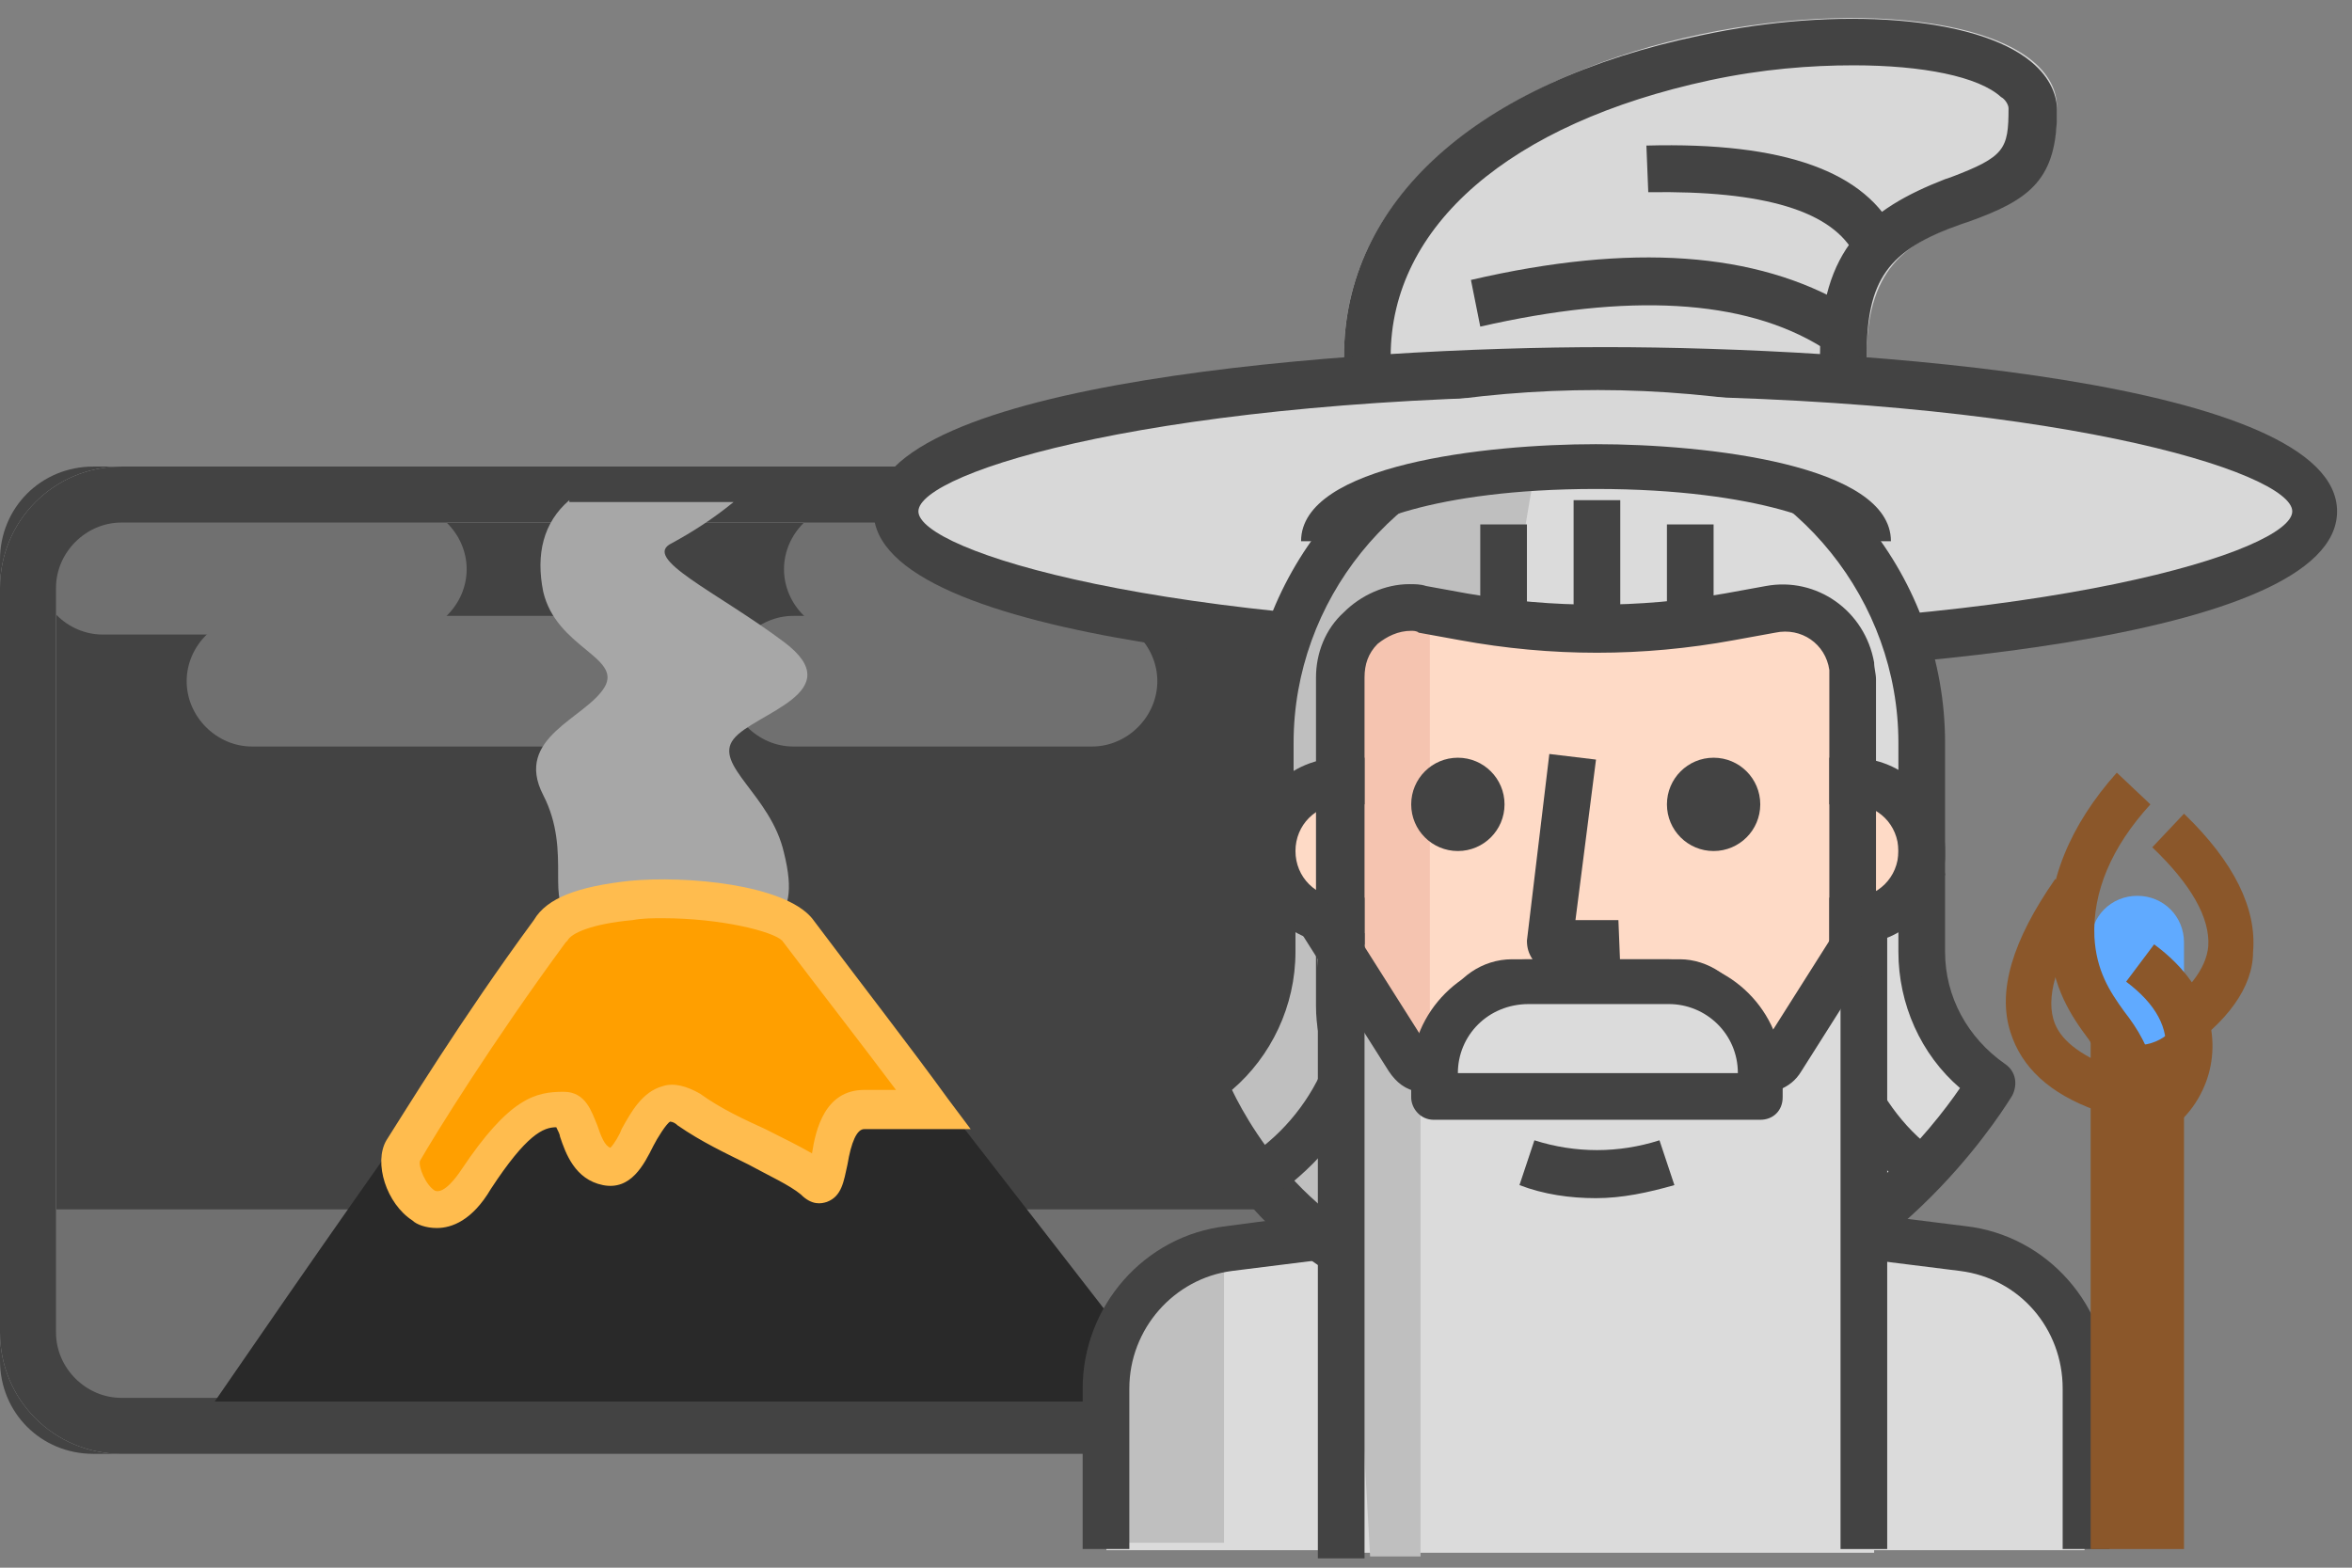 <?xml version="1.0" encoding="UTF-8"?>
<svg width="126px" height="84px" viewBox="0 0 126 84" version="1.1" xmlns="http://www.w3.org/2000/svg" xmlns:xlink="http://www.w3.org/1999/xlink">
    <rect x="0" y="0" width="126" height="84" fill="#808080" stroke="none"/>
    <!-- Generator: sketchtool 49 (51002) - http://www.bohemiancoding.com/sketch -->
    <title>F5D7438E-6BC4-4600-8E1A-8C10B56F26E0</title>
    <desc>Created with sketchtool.</desc>
    <defs></defs>
    <g id="Symbols" stroke="none" stroke-width="1" fill="none" fill-rule="evenodd">
        <g id="character/course/quenya" fill-rule="nonzero">
            <g id="Квенья">
                <g id="Кампус" transform="translate(0, 25)">
                    <g id="Rectangle">
                        <path d="M5,0 L78.5,0 C81.3,0 83.5,2.2 83.5,5 L83.5,47.9 C83.5,50.7 81.3,52.9 78.5,52.9 L5,52.9 C2.2,52.9 0,50.7 0,47.9 L0,5 C0,2.2 2.2,0 5,0 Z" id="path-1" fill="#434343"></path>
                        <path d="M77,52.9 L6.5,52.9 C2.9,52.9 0,50 0,46.4 L0,6.5 C0,2.9 2.9,0 6.5,0 L77,0 C80.6,0 83.5,2.9 83.5,6.5 L83.5,46.4 C83.5,49.9 80.6,52.9 77,52.9 Z M6.5,3 C4.6,3 3,4.6 3,6.5 L3,46.4 C3,48.3 4.6,49.9 6.5,49.9 L77,49.9 C78.9,49.9 80.5,48.3 80.5,46.4 L80.5,6.5 C80.5,4.6 79,3 77,3 L6.5,3 Z" id="Shape" fill="#9D9D9D"></path>
                    </g>
                    <polygon id="Path-104" fill="#707070" points="2 39.8 23.1 39.8 47.4 39.8 72 39.8 76.1 44.4 72 52.7 5.9 51.6 2 51.1"></polygon>
                    <path d="M5.5,2 L21.5,2 C23.4,2 25,3.6 25,5.5 C25,7.4 23.4,9 21.5,9 L5.5,9 C3.6,9 2,7.4 2,5.5 C2,3.6 3.6,2 5.5,2 Z" id="Rectangle-108" fill="#707070"></path>
                    <path d="M13.5,8 L29.5,8 C31.4,8 33,9.6 33,11.5 C33,13.4 31.4,15 29.5,15 L13.5,15 C11.6,15 10,13.4 10,11.5 C10,9.6 11.6,8 13.5,8 Z" id="Rectangle-108_1_" fill="#707070"></path>
                    <path d="M45.5,2 L61.5,2 C63.4,2 65,3.6 65,5.5 C65,7.4 63.4,9 61.5,9 L45.5,9 C43.6,9 42,7.4 42,5.5 C42,3.6 43.6,2 45.5,2 Z" id="Rectangle-108_2_" fill="#707070"></path>
                    <path d="M42.5,8 L58.5,8 C60.4,8 62,9.6 62,11.5 C62,13.4 60.4,15 58.5,15 L42.5,15 C40.6,15 39,13.4 39,11.5 C39,9.6 40.6,8 42.5,8 Z" id="Rectangle-108_3_" fill="#707070"></path>
                    <path d="M77,52.9 L6.5,52.9 C2.9,52.9 0,50 0,46.4 L0,6.5 C0,2.9 2.9,0 6.5,0 L77,0 C80.6,0 83.5,2.9 83.5,6.5 L83.5,46.4 C83.5,49.9 80.6,52.9 77,52.9 Z M6.5,3 C4.6,3 3,4.6 3,6.5 L3,46.4 C3,48.3 4.6,49.9 6.5,49.9 L77,49.9 C78.9,49.9 80.5,48.3 80.5,46.4 L80.5,6.5 C80.5,4.6 79,3 77,3 L6.5,3 Z" id="Shape" fill="#434343"></path>
                    <path d="M11.5,50.1 C22.7,33.8 28.7,25.6 29.5,25.2 C30.3,24.9 34.9,24.7 43.3,24.7 L63,50.1 L11.5,50.1 Z" id="Path-99" fill="#292929"></path>
                    <path d="M30.5,1.8 C29.1,3 28.7,4.7 29.1,6.7 C29.8,9.7 33.3,10.2 32.4,11.8 C31.4,13.5 27.5,14.5 29.1,17.6 C30.7,20.7 29.1,23.6 30.7,24 C31.8,24.3 35.3,24.4 41.3,24.4 C42.3,23.9 42.5,22.7 42,20.7 C41.3,17.6 38.2,16 39.3,14.6 C40.4,13.2 45.6,12.1 42,9.4 C38.4,6.7 34.3,4.9 36,4.1 C37.1,3.5 38.2,2.8 39.3,1.9 L30.5,1.9 L30.5,1.8 Z" id="Path-103" fill="#A7A7A7"></path>
                    <g id="Group" transform="translate(20, 22)">
                        <path d="M9.5,2.9 C5.5,8.3 2.3,13.5 1.6,14.7 C0.9,15.9 3,20.1 5.5,16.3 C8,12.5 9.2,12.5 10.1,12.5 C11.1,12.5 10.8,15.2 12.5,15.5 C14.2,15.8 14.3,10.8 16.8,12.5 C19.3,14.2 22.3,15.1 23.5,16.3 C24.7,17.5 23.8,12.5 26.2,12.5 C27.8,12.5 29.1,12.5 29.9,12.5 C27.8,9.7 25.4,6.4 22.6,2.9 C21.1,1 11,0.3 9.5,2.9 Z" id="Path-100_1_" fill="#FF9F00"></path>
                        <path d="M3.4,18.8 C2.8,18.8 2.3,18.6 2.1,18.4 C0.7,17.5 -1.66533454e-15,15.3 0.7,14.1 C1.6,12.7 4.7,7.6 8.6,2.3 C9.3,1.1 11,0.5 13.7,0.2 C16.8,-0.1 22,0.4 23.5,2.2 C26.2,5.8 28.7,9 30.8,11.9 L32,13.5 L26.3,13.5 C25.9,13.5 25.6,14.2 25.4,15.4 C25.2,16.3 25.1,17.1 24.3,17.4 C24,17.5 23.5,17.6 22.9,17 C22.3,16.5 21.2,16 20.1,15.4 C18.9,14.8 17.6,14.2 16.3,13.3 C16.1,13.1 15.9,13.1 15.9,13.1 C15.7,13.2 15.2,14 15,14.4 C14.5,15.4 13.8,16.8 12.3,16.5 C10.8,16.2 10.3,14.8 10,13.9 C10,13.8 9.9,13.6 9.8,13.4 C9.1,13.4 8.2,13.8 6.3,16.7 C5.3,18.4 4.2,18.8 3.4,18.8 Z M15.5,2.2 C15,2.2 14.4,2.2 13.9,2.3 C11.7,2.5 10.6,3 10.4,3.4 L10.3,3.5 C6.4,8.8 3.3,13.8 2.5,15.2 C2.4,15.5 2.8,16.5 3.3,16.8 C3.8,17 4.5,16 4.7,15.7 C7.3,11.8 8.7,11.5 10.2,11.5 C10.2,11.5 10.2,11.5 10.2,11.5 C11.4,11.5 11.7,12.6 12,13.3 C12.2,13.9 12.4,14.4 12.7,14.5 C12.9,14.3 13.2,13.8 13.3,13.5 C13.8,12.6 14.4,11.5 15.5,11.2 C16.1,11 16.8,11.2 17.5,11.6 C18.6,12.4 19.9,13 21,13.5 C22,14 22.8,14.4 23.5,14.8 C23.7,13.5 24.2,11.4 26.3,11.4 L28,11.4 C26.2,9 24.1,6.3 21.9,3.4 C21.4,2.9 18.6,2.2 15.5,2.2 Z" id="Shape" fill="#FFBC4E"></path>
                    </g>
                </g>
                <g id="Гендальф" transform="translate(46, 0)">
                    <g id="тело" transform="translate(12, 56)">
                        <path d="M17.5,11.7 L17.5,27 L37.5,27 L37.5,11.7 C31.3,11.7 17.9,12.5 17.5,11.7 Z" id="Shape" fill="#EBEBEB"></path>
                        <g id="Group" transform="translate(1.172, 9.562)">
                            <path d="M6.7,1.4 C2.9,1.8 0.1,5.1 0.1,8.9 L0.1,17.5 L16.3,17.5 L16.3,0.2 L6.7,1.4 Z" id="Shape_1_" fill="#DBDBDB"></path>
                            <path d="M46,1.3 L36.3,0.1 L36.3,17.5 L52.5,17.5 L52.5,8.8 C52.6,5 49.8,1.8 46,1.3 Z" id="Shape_2_" fill="#DBDBDB"></path>
                            <polygon id="Path-17" fill="#BFBFBF" points="6.4 1.8 6.4 17.1 0.8 17.1 0.8 7 2.7 2.9"></polygon>
                        </g>
                        <path d="M2.5,27 L0,27 L0,18.4 C0,14 3.3,10.2 7.7,9.7 L19,8.2 C19.6,8.2 20.1,7.6 20,7 L20,0.5 L22.5,0.5 L22.5,7 C22.5,8.9 21.1,10.5 19.2,10.7 L8,12.1 C4.9,12.5 2.5,15.2 2.5,18.4 L2.5,27 Z" id="Shape_3_" fill="#434343"></path>
                        <path d="M55,27 L52.5,27 L52.5,18.4 C52.5,15.2 50.2,12.5 47,12.1 L35.8,10.7 C33.9,10.5 32.5,8.9 32.5,6.9 L32.5,0.4 L35,0.4 L35,7 C35,7.6 35.5,8.2 36.1,8.3 L47.3,9.7 C51.7,10.2 55,14 55,18.4 L55,27 Z" id="Shape_4_" fill="#434343"></path>
                    </g>
                    <g id="man-_x2014_-копия-2">
                        <g id="Rectangle-58" transform="translate(26, 0)">
                            <path d="M0,19.1 C0,-0.3 38.2,-3.1 38.2,5.8 C38.2,14.7 28,8.9 28,19.1 C28,31.1 28,43.1 28,55 C28,62.7 21.7,69 14,69 C6.3,69 0,62.7 0,55 C0,43 0,31 0,19.1 Z" id="path-2" fill="#D8D8D8"></path>
                            <path d="M14,69 C6.3,69 0,62.7 0,55 L0,19.1 C0,10.8 7.1,4.4 19.1,1.9 C26.5,0.3 33.9,0.9 36.8,3.3 C37.9,4.2 38.2,5.2 38.2,5.9 C38.2,9.6 36.8,10.7 33.4,11.9 L33.1,12 C29.1,13.4 28,15 28,19.1 L28,55 C28,62.7 21.7,69 14,69 Z M27.3,3.5 C25,3.5 22.4,3.7 19.6,4.3 C8.9,6.6 2.5,12.1 2.5,19.1 L2.5,55 C2.5,61.3 7.7,66.5 14,66.5 C20.3,66.5 25.5,61.3 25.5,55 L25.5,19.1 C25.5,13.3 28.1,11.2 32.2,9.6 L32.5,9.5 C35.4,8.4 35.6,8 35.6,5.8 C35.6,5.6 35.4,5.3 35.2,5.2 C34,4.1 31,3.5 27.3,3.5 Z" id="Shape" fill="#434343"></path>
                        </g>
                        <g id="Group" transform="translate(0, 18)">
                            <ellipse id="Oval-19_1_" fill="#D8D8D8" cx="40" cy="9.5" rx="38" ry="7.5"></ellipse>
                            <path d="M40,18.2 C26.4,18.2 0.8,16.4 0.8,9.4 C0.8,2.4 26.5,0.6 40,0.6 C53.5,0.6 79.2,2.4 79.2,9.4 C79.2,16.4 53.6,18.2 40,18.2 Z M40,3.2 C16.2,3.2 3.2,7.3 3.2,9.4 C3.2,11.5 16.2,15.6 40,15.6 C63.8,15.6 76.8,11.5 76.8,9.4 C76.8,7.3 63.8,3.2 40,3.2 Z" id="Shape" fill="#434343"></path>
                        </g>
                        <path d="M47,69.3 C55.8,66.5 60.8,58 60.8,58 C58.5,56.4 57.1,53.8 57.1,51 L57.1,39.7 C57.1,31.5 51.3,24.3 43.3,22.6 C40.9,22.1 38.4,22.1 36,22.6 C27.9,24.3 22.2,31.4 22.2,39.7 L22.2,51 C22.2,53.8 20.8,56.4 18.5,58 C18.5,58 22.2,68 32.2,69.2 L47,69.2 L47,69.3 Z" id="Shape_5_" fill="#DBDBDB"></path>
                        <path d="M36.8,22.5 C36.5,22.5 36.2,22.6 35.9,22.6 C27.8,24.3 22.1,31.4 22.1,39.7 L22.1,51 C22.1,53.8 20.7,56.4 18.4,58 C18.4,58 22.1,68 32.1,69.2 L37.6,69.2 C33.7,53.9 33.4,37.9 36.8,22.5 Z" id="Shape_6_" fill="#BFBFBF"></path>
                        <polygon id="Shape_7_" fill="#FEDAC6" points="48 71.1 47 70.9 47 62.2 32.1 62.2 32.1 70.9 31 71.1 39.5 75.9"></polygon>
                        <path d="M32.1,62.2 L32.1,67.2 L33.2,68.3 C34.9,70 37.2,70.9 39.6,70.9 C42,70.9 44.3,69.9 46,68.3 L47.1,67.2 L47.1,62.2 L32.1,62.2 Z" id="Shape_8_" fill="#F5C4B0"></path>
                        <g id="Group_1_" transform="translate(21.961, 32.572)" fill="#FEDAC6">
                            <path d="M31.3,3.8 L31.3,21.5 C31.3,23.3 30.7,25.1 29.5,26.5 L24.1,32.6 C23.2,33.7 21.8,34.3 20.4,34.3 L14.9,34.3 C13.5,34.3 12.1,33.7 11.2,32.6 L5.8,26.4 C4.6,25 3.9,23.2 4,21.4 L4,3.8 C3.9,1.7 5.6,0 7.6,0 C7.8,0 8.1,0 8.3,0.1 L10.5,0.5 C15.2,1.4 20.1,1.4 24.8,0.5 L27,0.1 C29,-0.3 31,1.1 31.3,3.1 C31.3,3.3 31.3,3.5 31.3,3.8 Z" id="Shape_9_"></path>
                            <path d="M31.3,9.2 L30.1,9.2 L30.1,16.7 L31.3,16.7 C33.4,16.7 35,15 35,13 C35,11 33.4,9.2 31.3,9.2 Z" id="Shape_10_"></path>
                            <path d="M0.1,13 C0.1,15.1 1.8,16.7 3.8,16.7 L5,16.7 L5,9.2 L3.8,9.2 C1.8,9.2 0.1,10.9 0.1,13 Z" id="Shape_11_"></path>
                        </g>
                        <path d="M30.8,32.7 L30.2,32.6 C28.2,32.2 26.2,33.6 25.8,35.6 C25.8,35.8 25.7,36 25.7,36.3 L25.7,54 C25.7,55.8 26.3,57.6 27.5,59 L30.6,62.5 L30.6,32.7 L30.8,32.7 Z" id="Shape_12_" fill="#F5C4B0"></path>
                        <path d="M53.3,50.6 L52,50.6 L52,48.1 L53.2,48.1 C54.6,48.1 55.7,47 55.7,45.6 C55.7,44.2 54.6,43.1 53.2,43.1 L52,43.1 L52,40.6 L53.2,40.6 C56,40.6 58.2,42.8 58.2,45.6 C58.3,48.3 56,50.6 53.3,50.6 Z" id="Shape_13_" fill="#434343"></path>
                        <path d="M27.1,50.6 L25.9,50.6 C23.1,50.6 20.9,48.4 20.9,45.6 C20.9,42.8 23.1,40.6 25.9,40.6 L27.1,40.6 L27.1,43.1 L25.9,43.1 C24.5,43.1 23.4,44.2 23.4,45.6 C23.4,47 24.5,48.1 25.9,48.1 L27.1,48.1 L27.1,50.6 Z" id="Shape_14_" fill="#434343"></path>
                        <path d="M40.8,51.8 L37,51.8 C36.6,51.8 36.3,51.6 36.1,51.4 C35.9,51.1 35.8,50.8 35.8,50.4 L37,40.4 L39.5,40.7 L38.4,49.3 L40.7,49.3 L40.8,51.8 Z" id="Shape_15_" fill="#434343"></path>
                        <path d="M42.3,68 L36.8,68 C35,68 33.3,67.2 32.1,65.9 L26.7,59.7 C25.3,58.1 24.5,56 24.5,53.9 L24.5,36.3 C24.5,35 25,33.7 26,32.8 C26.9,31.9 28.2,31.3 29.5,31.3 C29.5,31.3 29.5,31.3 29.5,31.3 C29.8,31.3 30.1,31.3 30.4,31.4 L32.6,31.8 C37.2,32.6 41.8,32.6 46.4,31.8 L48.6,31.4 C51.3,30.9 53.9,32.7 54.4,35.5 C54.4,35.8 54.5,36.1 54.5,36.4 L54.5,54 C54.5,56.1 53.8,58.2 52.3,59.8 L47,65.9 C45.8,67.3 44.1,68 42.3,68 Z M29.6,33.8 C28.9,33.8 28.3,34.1 27.8,34.5 C27.3,35 27.1,35.6 27.1,36.3 L27.1,53.9 C27.1,55.4 27.6,56.9 28.6,58.1 L34,64.3 C34.7,65.1 35.7,65.6 36.8,65.6 L42.3,65.6 C43.4,65.6 44.4,65.1 45.1,64.3 L50.5,58.2 C51.5,57.1 52,55.6 52,54 L52,36.3 C52,36.2 52,36 52,35.9 C51.8,34.5 50.5,33.6 49.1,33.9 L46.9,34.3 C42,35.2 37.1,35.2 32.2,34.3 L30,33.9 C29.9,33.8 29.7,33.8 29.6,33.8 C29.6,33.8 29.6,33.8 29.6,33.8 Z" id="Shape_16_" fill="#434343"></path>
                        <circle id="Oval" fill="#434343" cx="32.1" cy="43.1" r="2.5"></circle>
                        <circle id="Oval_1_" fill="#434343" cx="45.8" cy="43.1" r="2.5"></circle>
                        <path d="M47.4,70.5 L46.6,68.1 C53.1,66 57.5,60.5 59,58.3 C56.9,56.5 55.7,53.8 55.7,51 L55.7,46.8 L58.2,46.8 L58.2,51 C58.2,53.4 59.4,55.6 61.4,57 C62,57.4 62.1,58.1 61.8,58.7 C61.6,59 56.5,67.6 47.4,70.5 Z" id="Shape_17_" fill="#434343"></path>
                        <path d="M56.3,63.7 C54.1,62.1 52.4,59.8 51.5,57.2 L53.8,56.4 C54.6,58.5 55.9,60.4 57.7,61.7 L56.3,63.7 Z" id="Shape_18_" fill="#434343"></path>
                        <path d="M52.5,67.8 C50.6,66.4 49.2,64.5 48.4,62.3 L50.7,61.4 C51.4,63.2 52.5,64.7 54,65.9 L52.5,67.8 Z" id="Shape_19_" fill="#434343"></path>
                        <path d="M31.9,70.5 C21.3,69.2 17.3,58.9 17.2,58.5 C17,58 17.2,57.3 17.7,57 C19.7,55.7 20.9,53.4 20.9,51 L20.9,46.8 L23.4,46.8 L23.4,51 C23.4,53.9 22.1,56.6 20,58.4 C21.1,60.7 24.9,67.1 32.3,68 L31.9,70.5 Z" id="Shape_20_" fill="#434343"></path>
                        <path d="M22.8,63.7 L21.3,61.7 C23.1,60.4 24.5,58.5 25.2,56.4 L27.5,57.2 C26.7,59.8 25,62 22.8,63.7 Z" id="Shape_21_" fill="#434343"></path>
                        <path d="M26.6,67.8 L25.1,65.8 C26.6,64.6 27.8,63.1 28.4,61.3 L30.7,62.2 C29.9,64.4 28.4,66.3 26.6,67.8 Z" id="Shape_22_" fill="#434343"></path>
                        <g id="Group-9" transform="translate(23, 48)">
                            <path d="M26.5,7.6 C26.1,8 25.4,8.2 24.8,7.9 C24.6,7.8 24.4,7.6 24.3,7.4 L23.4,5.7 C23,5.1 22,4.6 21,4.6 L12,4.6 C11,4.6 10,5.1 9.7,5.8 L8.8,7.5 C8.5,8 7.8,8.2 7.1,8 C6.9,7.9 6.7,7.8 6.5,7.6 L1.5,1.5 L3.1,35.2 L31.4,35.2 L31.4,1.9 L26.5,7.6 Z" id="Shape_23_" fill="#DBDBDB"></path>
                            <path d="M2.5,1.5 L4.4,35.4 L7.1,35.4 C7.1,20.7 7.1,11.9 7.1,9.2 L2.5,1.5 Z" id="Shape_24_" fill="#BFBFBF"></path>
                            <rect id="Rectangle-path" fill="#434343" x="1.6" y="2" width="2.5" height="33.5"></rect>
                            <rect id="Rectangle-path" fill="#434343" x="29.6" y="2" width="2.5" height="33"></rect>
                            <path d="M16.5,16.2 C15.1,16.2 13.7,16 12.4,15.5 L13.2,13.1 C15.4,13.8 17.7,13.8 19.9,13.1 L20.7,15.5 C19.3,15.9 17.9,16.2 16.5,16.2 Z" id="Shape_25_" fill="#434343"></path>
                            <path d="M25.4,10.7 C25.1,10.7 24.7,10.6 24.4,10.5 C23.8,10.2 23.3,9.7 23.1,9.1 L22.2,6.8 C22,6.3 21.5,5.9 21,5.9 L12,5.9 C11.4,5.9 11,6.2 10.8,6.7 L9.9,9 C9.7,9.5 9.4,9.9 8.9,10.2 C8.3,10.6 7.7,10.7 7,10.5 C6.3,10.4 5.8,10 5.4,9.4 L0.4,1.5 L2.5,0.2 L7.5,8.1 L8.4,5.8 C9,4.4 10.4,3.4 12,3.4 L21,3.4 C22.5,3.4 24,4.4 24.5,5.8 L25.4,8.1 L30.4,0.2 L32.5,1.5 L27.5,9.4 C27.2,9.9 26.8,10.2 26.3,10.4 C26,10.6 25.7,10.7 25.4,10.7 Z" id="Shape_26_" fill="#434343"></path>
                            <path d="M25.3,10.8 L7.8,10.8 L7.8,9.6 C7.8,6.8 10,4.6 12.8,4.6 L20.3,4.6 C23.1,4.6 25.3,6.8 25.3,9.6 L25.3,10.8 Z" id="Shape_27_" fill="#DBDBDB"></path>
                            <path d="M25.3,12 L7.8,12 C7.1,12 6.6,11.4 6.6,10.8 L6.6,9.6 C6.6,6.2 9.4,3.4 12.8,3.4 L20.3,3.4 C23.7,3.4 26.5,6.2 26.5,9.6 L26.5,10.8 C26.5,11.5 26,12 25.3,12 Z M9.1,9.5 L24.1,9.5 C24.1,7.4 22.4,5.8 20.4,5.8 L12.9,5.8 C10.7,5.8 9.1,7.5 9.1,9.5 Z" id="Shape_28_" fill="#434343"></path>
                        </g>
                        <path d="M23.3,48.1 L20.8,48.1 L20.8,39.8 C20.8,31 27,23.3 35.6,21.5 C38.2,20.9 40.8,20.9 43.4,21.5 C52,23.3 58.2,31 58.2,39.8 L58.2,46.9 L55.7,46.9 L55.7,39.8 C55.7,32.2 50.3,25.5 42.9,23.9 C40.6,23.4 38.4,23.4 36.1,23.9 C28.7,25.5 23.3,32.2 23.3,39.8 L23.3,48.1 Z" id="Shape_29_" fill="#434343"></path>
                        <rect id="Rectangle-path" fill="#434343" x="38.3" y="26.8" width="2.5" height="7.5"></rect>
                        <rect id="Rectangle-path_1_" fill="#434343" x="33.3" y="28.1" width="2.5" height="5"></rect>
                        <rect id="Rectangle-path_2_" fill="#434343" x="43.3" y="28.1" width="2.5" height="5"></rect>
                        <path d="M23.8,28.2 L39.5,24.3 L54.5,28.2 L59.9,24.3 C52.9,22.1 46.2,20.9 39.6,20.9 C33,20.9 26.5,22 20,24.3 L23.8,28.2 Z" id="Path-49" fill="#D8D8D8"></path>
                        <path d="M52.8,29 C52.6,28.2 48.3,26.2 39.5,26.2 C30.7,26.2 26.5,28.2 26.2,29 L23.7,29 C23.7,24.9 33.6,23.8 39.5,23.8 C45.4,23.8 55.3,24.9 55.3,29 L52.8,29 C52.8,29 52.8,29 52.8,29 Z" id="Shape" fill="#434343"></path>
                        <path d="M51.6,18.6 C47.4,16 41.2,15.7 33.3,17.5 L32.8,15 C41.4,13 48.1,13.5 53,16.4 L51.6,18.6 Z" id="Shape" fill="#434343"></path>
                        <path d="M53.4,13.7 C52.2,11.3 48.5,10.2 42.3,10.3 L42.2,7.8 C49.6,7.6 54,9.2 55.6,12.6 L53.4,13.7 Z" id="Shape" fill="#434343"></path>
                    </g>
                </g>
                <g id="посох" transform="translate(107, 41)">
                    <rect id="Rectangle-59" fill="#8B572A" x="5" y="12" width="5" height="30"></rect>
                    <path d="M9.9,15.4 L8.5,13.3 C10.2,12.2 11.2,10.9 11.3,9.7 C11.4,8.2 10.4,6.4 8.3,4.4 L10,2.6 C12.7,5.2 13.9,7.7 13.7,10 C13.7,11.9 12.3,13.8 9.9,15.4 Z" id="Shape" fill="#8B572A"></path>
                    <path d="M7.5,7 C8.9,7 10,8.1 10,9.5 L10,12.5 C10,13.9 8.9,15 7.5,15 C6.1,15 5,13.9 5,12.5 L5,9.5 C5,8.1 6.1,7 7.5,7 Z" id="Rectangle-60" fill="#60AAFF"></path>
                    <path d="M8,19.9 C7.9,19.9 7.7,19.9 7.6,19.9 C6.9,19.7 6.1,19.1 6.1,17.7 C6.1,16.5 5.6,15.8 4.9,14.7 C4,13.5 2.9,11.9 2.8,9.4 C2.6,6.3 3.9,3.2 6.4,0.4 L8.2,2.1 C6.1,4.4 5.1,6.8 5.2,9.2 C5.3,11 6,12.1 6.8,13.2 C7.5,14.1 8.2,15.2 8.4,16.6 C8.7,16.4 8.9,16 9,15.5 C9.2,14.1 8.5,12.8 6.9,11.6 L8.4,9.6 C11.8,12.1 12,15.3 11,17.4 C10.4,18.7 9.2,19.9 8,19.9 Z" id="Shape" fill="#8B572A"></path>
                    <path d="M5.3,18.5 C2.8,17.6 1.3,16.2 0.7,14.3 C1.11022302e-16,12.1 0.8,9.4 3.1,6.1 L5.1,7.6 C3.3,10.1 2.6,12.2 3,13.6 C3.3,14.7 4.4,15.5 6.1,16.2 L5.3,18.5 Z" id="Shape" fill="#8B572A"></path>
                </g>
            </g>
        </g>
    </g>
</svg>